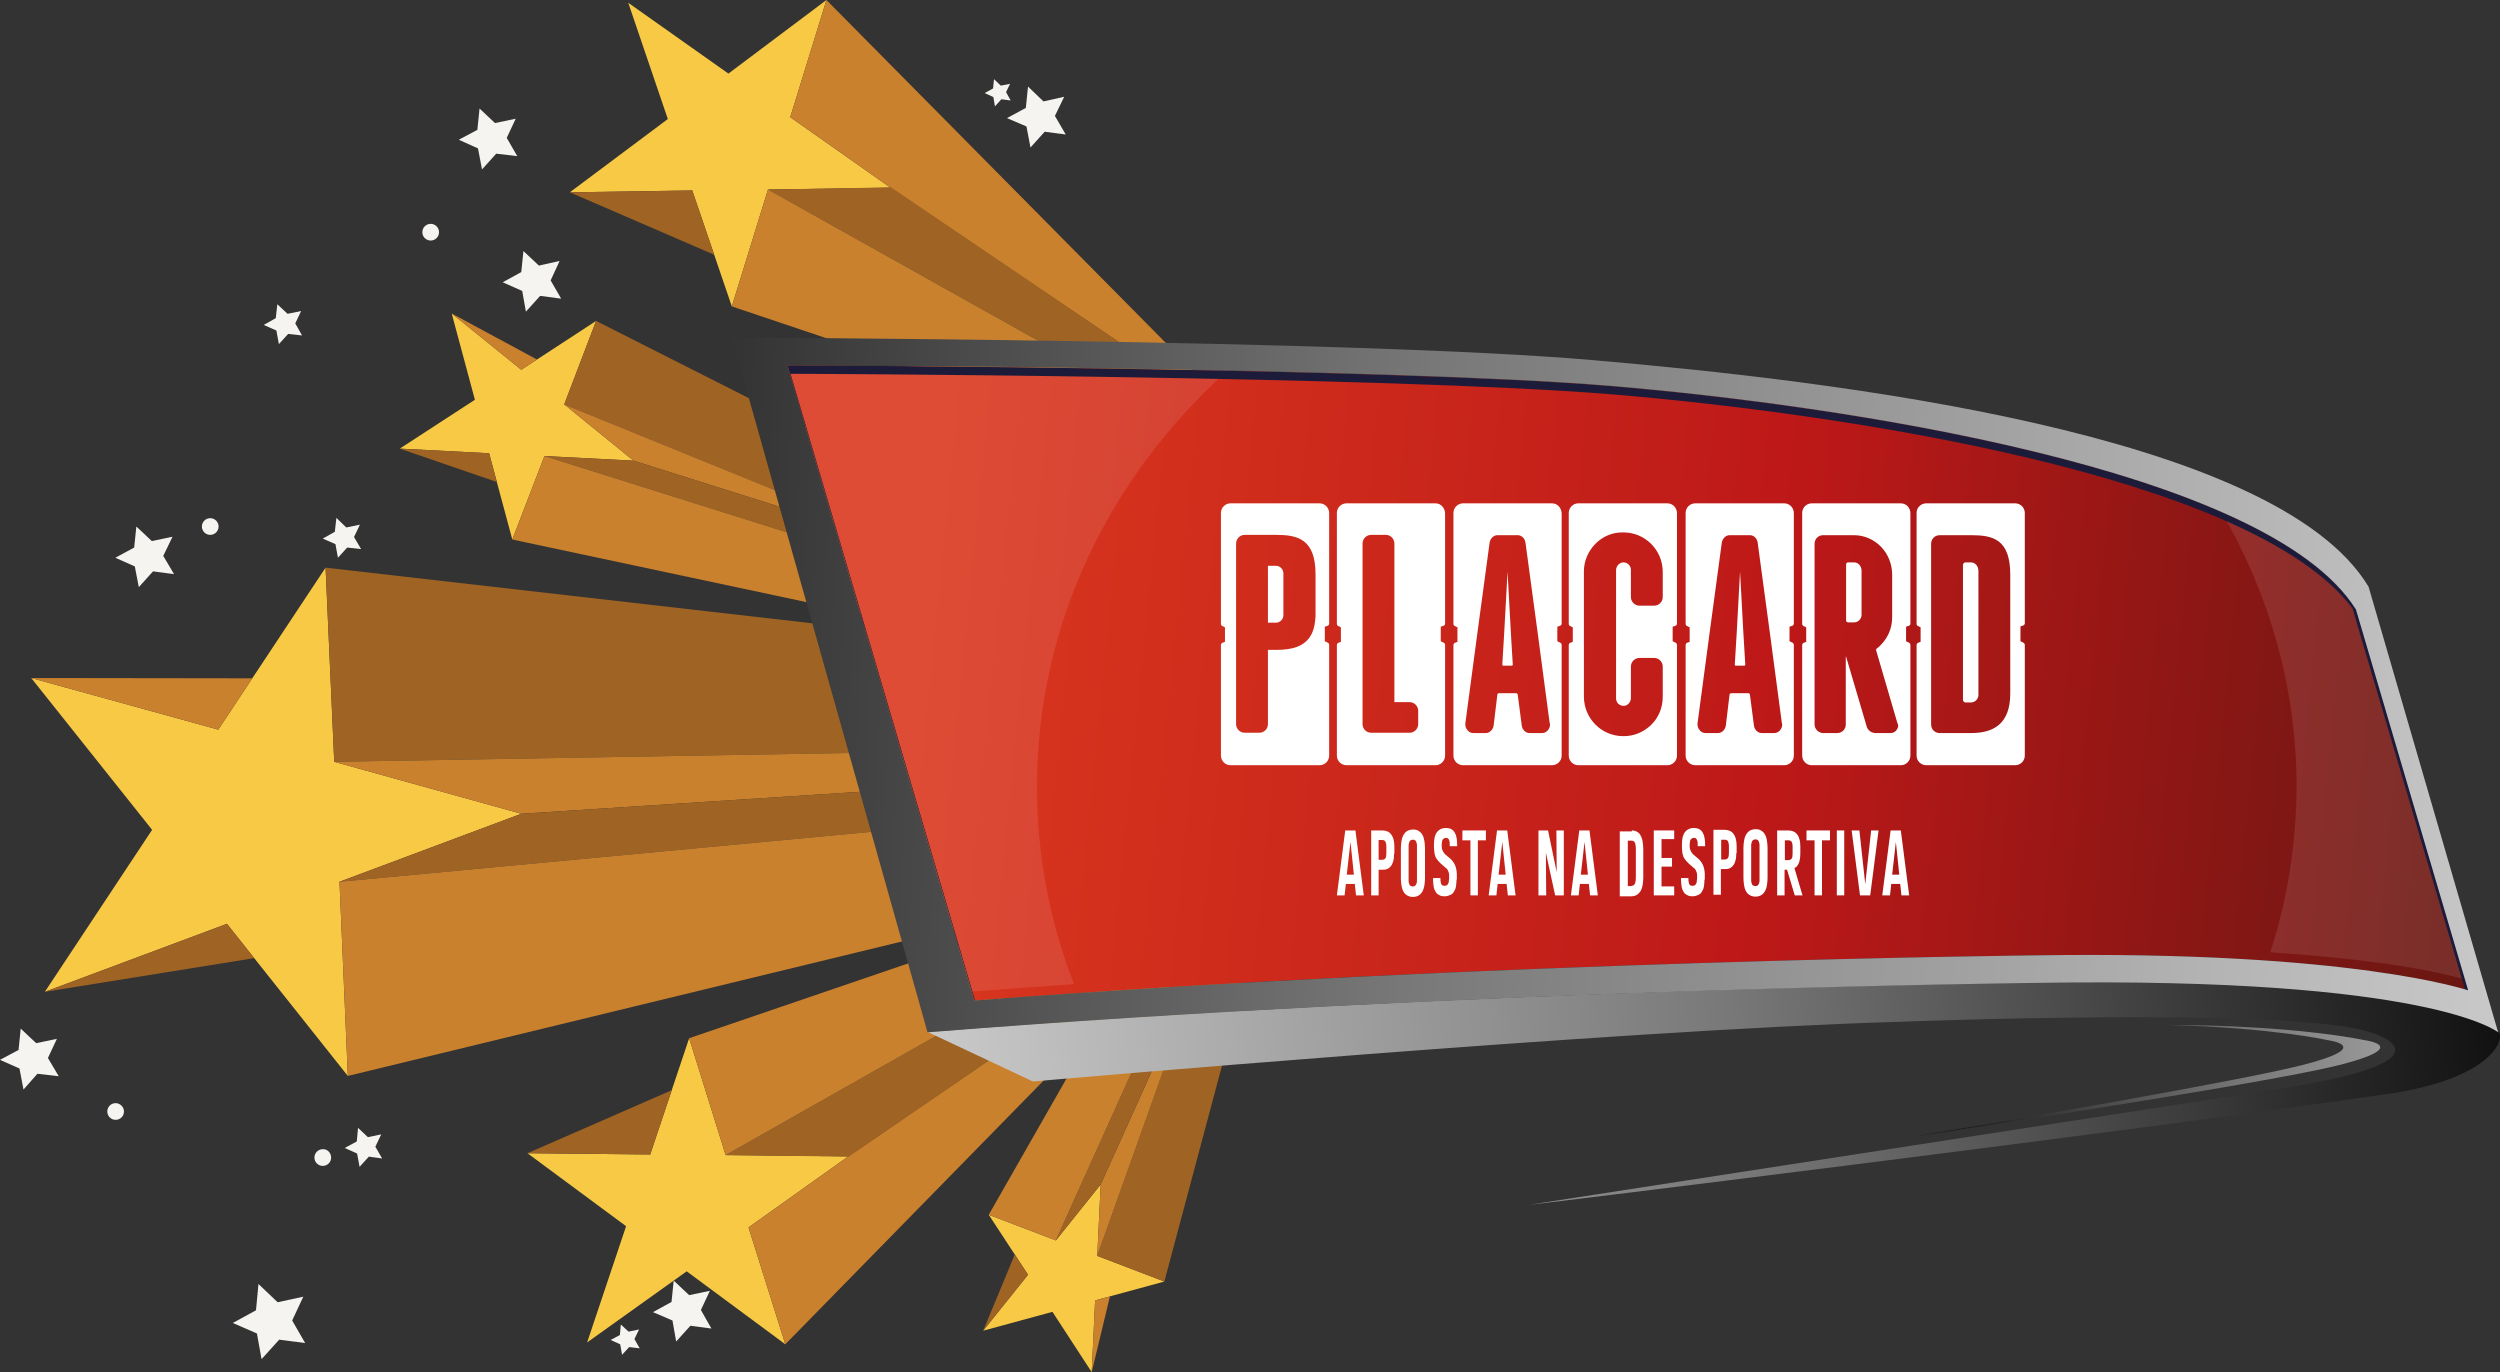 <?xml version="1.0" encoding="utf-8"?>
<!-- Generator: Adobe Illustrator 25.2.1, SVG Export Plug-In . SVG Version: 6.00 Build 0)  -->
<svg version="1.1" xmlns="http://www.w3.org/2000/svg" xmlns:xlink="http://www.w3.org/1999/xlink" x="0px" y="0px"
	 viewBox="0 0 808.6 443.8" style="enable-background:new 0 0 808.6 443.8;" xml:space="preserve">
<rect x="0" y="0" width="808.6" height="443.8" fill="#333333" stroke="none"/>
<style type="text/css">
	.st0{fill:#F5F4F0;}
	.st1{fill:#F7C945;}
	.st2{fill:#9F6323;}
	.st3{fill:#CA812E;}
	.st4{fill:url(#SVGID_1_);}
	.st5{fill:url(#SVGID_2_);}
	.st6{opacity:0.1;fill:#FFFFFF;}
	.st7{fill:url(#SVGID_3_);}
	.st8{fill:#1C1C3A;}
	.st9{fill:url(#SVGID_4_);}
	.st10{fill:#FFFFFF;}

.fadeIn {
  -webkit-animation-name: fadeIn;
  animation-name: fadeIn;
   -webkit-animation-duration: 1s;
  animation-duration: 6s;
  -webkit-animation-fill-mode: both;
  animation-fill-mode: both;
  animation-delay: 2s 
}

@-webkit-keyframes fadeIn {
  from {
    opacity: 0;
  }

  to {
    opacity: 1;
  }
}

@keyframes fadeIn {
  from {
    opacity: 0;
  }

  to {
    opacity: 1;
  }
}

 /**
     * scaleOut
     * - Big Scale Out
     */
    @keyframes scaleOut {

    from {
        transform: scale(0.1) translate3d(0,0px,0);
      }

      /*80% {
        transform: scale(1) translate3d(0, 70px, 0);
      }*/



      100% {
        transform: scale(1) translate3d(0,0px,0);
        
      }

    }

	.scaleOut {
       transform-origin: center;
       animation-name: scaleOut;
     }


      .ad-1 {
		    animation-duration: 3s;
	  }

	   .ad-2 {
		        animation-duration: 3s;
				animation-timing-function: cubic-bezier(0, 0, 0.1, 0.9);
				
	
		.ad-3 {	
			animation-duration: 3s;
			animation-timing-function: cubic-bezier(0, 0, 0.1, 0.9);
			
	  }

</style>
<g id="estrela_x5F_peq" class="fadeIn">
	<g>
		<polygon class="st0" points="326.9,32.5 323.9,32.1 321.8,34.4 321.3,31.4 318.5,30.1 321.2,28.6 321.5,25.6 323.7,27.7 
			326.7,27.1 325.4,29.8 		"/>
		<polygon class="st0" points="98.7,434.4 90.3,433.3 84.6,439.6 83.1,431.3 75.3,427.9 82.8,423.8 83.6,415.3 89.8,421.2 
			98.1,419.4 94.5,427.1 		"/>
		<polygon class="st0" points="167.3,50.5 160.5,49.7 155.9,54.8 154.6,48 148.4,45.2 154.4,42 155.1,35.1 160.1,39.8 166.8,38.4 
			163.9,44.6 		"/>
		<polygon class="st0" points="344.7,43.5 337.9,42.6 333.3,47.7 332,40.9 325.7,38.2 331.8,34.9 332.5,28 337.5,32.8 344.2,31.3 
			341.2,37.5 		"/>
		<polygon class="st0" points="181.5,96.6 174.7,95.7 170.1,100.8 168.9,94.1 162.6,91.3 168.6,88 169.3,81.2 174.3,85.9 181,84.4 
			178.1,90.7 		"/>
		<polygon class="st0" points="206.9,436.1 203.5,435.7 201.2,438.2 200.6,434.8 197.5,433.4 200.5,431.8 200.8,428.4 203.3,430.7 
			206.7,430 205.2,433.1 		"/>
		<polygon class="st0" points="123.6,374.7 119.3,374.1 116.3,377.4 115.5,373.1 111.5,371.3 115.4,369.2 115.8,364.8 119,367.8 
			123.3,366.9 121.4,370.9 		"/>
		<polygon class="st0" points="97.7,108.5 93.2,108 90.2,111.3 89.4,106.9 85.3,105.1 89.2,102.9 89.7,98.4 93,101.5 97.4,100.6 
			95.5,104.6 		"/>
		<polygon class="st0" points="116.8,177.6 112.3,177.1 109.3,180.4 108.5,176 104.4,174.2 108.3,172 108.8,167.5 112,170.6 
			116.4,169.7 114.5,173.7 		"/>
		<polygon class="st0" points="230.1,429.7 223.3,428.8 218.7,433.9 217.5,427.1 211.2,424.4 217.2,421.1 217.9,414.2 222.9,418.9 
			229.6,417.5 226.7,423.7 		"/>
		<polygon class="st0" points="19,348.1 12.1,347.3 7.6,352.4 6.3,345.6 0,342.8 6,339.6 6.7,332.7 11.7,337.4 18.4,336 15.5,342.2 
					"/>
		<polygon class="st0" points="56.3,185.7 49.5,184.8 44.9,189.9 43.6,183.2 37.3,180.4 43.4,177.1 44.1,170.3 49.1,175 55.8,173.6 
			52.8,179.8 		"/>
		<circle class="st0" cx="139.3" cy="75.1" r="2.7"/>
		<circle class="st0" cx="68" cy="170.3" r="2.7"/>
		<path class="st0" d="M40.1,359.5c0,1.5-1.2,2.7-2.7,2.7c-1.5,0-2.7-1.2-2.7-2.7c0-1.5,1.2-2.7,2.7-2.7
			C38.8,356.8,40.1,358,40.1,359.5z"/>
		<path class="st0" d="M107.1,374.4c0,1.5-1.2,2.7-2.7,2.7c-1.5,0-2.7-1.2-2.7-2.7s1.2-2.7,2.7-2.7
			C105.9,371.6,107.1,372.9,107.1,374.4z"/>
	</g>
</g>
<g id="est" class="scaleOut ad-1">
	<g>
		<g>
			<polygon class="st1" points="204.9,149 176.1,147.5 165.7,174.5 158.2,146.6 129.3,145.1 153.6,129.3 146.1,101.4 168.6,119.6 
				192.8,103.8 182.5,130.8 			"/>
			<polygon class="st2" points="302.6,159.3 192.8,103.8 182.5,130.8 300.5,179 			"/>
			<polygon class="st3" points="182.5,130.8 204.9,149 298.4,178.5 297.3,177.6 			"/>
			<polygon class="st2" points="176.1,147.5 204.9,149 298.4,178.5 295.9,185.2 			"/>
			<polygon class="st3" points="165.7,174.5 290.2,201 295.9,185.2 176.1,147.5 			"/>
			<polygon class="st2" points="129.3,145.1 160.7,155.9 158.2,146.6 			"/>
			<polygon class="st3" points="146.1,101.4 173.7,116.3 168.6,119.6 			"/>
		</g>
		<g>
			<polygon class="st1" points="288,60.7 248.4,61.3 236.7,99.1 223.9,61.6 184.3,62.2 216,38.5 203.2,0.9 235.6,23.8 267.3,0 
				255.6,37.9 			"/>
			<polygon class="st3" points="401.5,135.6 267.3,0 255.6,37.9 288,60.7 392.7,131.5 			"/>
			<polygon class="st2" points="392.7,131.5 288.2,60.6 248.4,61.3 366,127.1 			"/>
			<polygon class="st3" points="236.7,99.1 248.4,61.3 366,127.1 349,136.9 			"/>
			<polygon class="st2" points="184.3,62.2 223.9,61.6 231,82.4 			"/>
			<path class="st3" d="M255.6,37.9"/>
		</g>
		<g>
			<polygon class="st1" points="356,383.1 341.5,401.2 319.8,392.9 332.5,412.3 318,430.4 340.4,424.3 353.1,443.8 354.2,420.6 
				376.6,414.5 354.9,406.2 			"/>
			<polygon class="st2" points="402.1,319 376.6,414.5 354.9,406.2 389.2,309.7 			"/>
			<polygon class="st3" points="354.9,406.2 356,383.1 388.4,311.3 388.3,312.4 			"/>
			<polygon class="st2" points="341.5,401.2 356,383.1 388.4,311.3 383,309.2 			"/>
			<polygon class="st3" points="319.8,392.9 370.5,304.1 383,309.2 341.5,401.2 			"/>
			<polygon class="st2" points="318,430.4 328.2,405.8 332.5,412.3 			"/>
			<polygon class="st3" points="353.1,443.8 359,419.3 354.2,420.6 			"/>
		</g>
		<g>
			<polygon class="st1" points="274.4,374 234.7,373.6 222.9,335.8 210.3,373.4 170.6,373 202.5,396.6 189.9,434.2 222.1,411.2 
				254,434.8 242.1,397 			"/>
			<polygon class="st3" points="387.5,298.5 254,434.8 242.1,397 274.4,374 378.6,302.7 			"/>
			<polygon class="st2" points="378.6,302.7 274.5,374.1 234.7,373.6 352,307.2 			"/>
			<polygon class="st3" points="222.9,335.8 234.7,373.6 352,307.2 335,297.5 			"/>
			<polygon class="st2" points="170.6,373 210.3,373.4 217.3,352.6 			"/>
			<path class="st3" d="M242.1,397"/>
		</g>
		<g>
			<polygon class="st1" points="112.5,348 73.4,298.8 14.5,320.8 49.2,268.4 10.1,219.3 70.6,236 105.3,183.6 108.1,246.4 
				168.6,263.2 109.8,285.2 			"/>
			<polygon class="st2" points="108.1,246.4 388,241.6 374.6,214.4 105.3,183.6 			"/>
			<polygon class="st3" points="168.6,263.2 108.1,246.4 388,241.6 389.2,248.9 			"/>
			<polygon class="st3" points="10.1,219.3 81.6,219.4 70.6,236 			"/>
			<polygon class="st2" points="109.8,285.2 390.8,258.8 389.2,248.9 168.6,263.2 			"/>
			<polygon class="st3" points="112.5,348 109.8,285.2 390.8,258.8 391.9,280.2 			"/>
			<polygon class="st2" points="14.5,320.8 82.2,309.9 73.4,298.8 			"/>
		</g>
	</g>
</g>
<g id="onjogos">
	<g>
		<g>
			<linearGradient id="SVGID_1_" gradientUnits="userSpaceOnUse" x1="877.891" y1="270.129" x2="297.225" y2="212.129">
				<stop  offset="0" style="stop-color:#4D1610"/>
				<stop  offset="0.522" style="stop-color:#BD1818"/>
				<stop  offset="1" style="stop-color:#DA381F"/>
			</linearGradient>
			<path class="st4" d="M254.6,118.2c0,0,193,0.6,266.3,6.7c73.3,6.1,212.4,26.6,241.1,72.3l36.3,123.2c0,0-37-13-139.8-11.4
				c0,0-175.8,1.8-343.4,14.6L254.6,118.2z"/>
			<linearGradient id="SVGID_2_" gradientUnits="userSpaceOnUse" x1="303.431" y1="370.422" x2="807.593" y2="323.948">
				<stop  offset="3.285260e-03" style="stop-color:#CAC9C9"/>
				<stop  offset="0.512" style="stop-color:#797879"/>
				<stop  offset="1" style="stop-color:#111111"/>
			</linearGradient>
			<path class="st5" d="M808.1,333.8c0,0-21.3-18-148.7-16c0,0-184,2-359.3,16l34,16c0,0,189.3-16.7,280-19.3c0,0,126.3-5,152.3,3.3
				c0,0,31.7,8.8-28.8,18.3l-242.5,37.5c-10.2,1.4,198.8-24.2,280-36.2C807.6,347.9,810.2,335.1,808.1,333.8z"/>
			<g>
				<path class="st6" d="M734.3,308c13.3,0.9,44,3.3,62.9,8.8L762,197.2c-7.7-12.2-23.3-22.7-43.4-31.5
					c15.4,26.5,24.2,56.7,24.2,88.9C742.7,273.1,739.8,291.1,734.3,308z"/>
				<path class="st6" d="M347.4,318.3c-7.8-19.9-12-41.4-12-63.8c0-52.8,23.6-100.5,61.6-134.6c-71.9-1.5-142.4-1.7-142.4-1.7
					l59.6,202.5L347.4,318.3z"/>
			</g>
			<linearGradient id="SVGID_3_" gradientUnits="userSpaceOnUse" x1="835.12" y1="347.924" x2="622.12" y2="349.924">
				<stop  offset="3.285260e-03" style="stop-color:#CAC9C9"/>
				<stop  offset="0.512" style="stop-color:#797879"/>
				<stop  offset="1" style="stop-color:#111111"/>
			</linearGradient>
			<path class="st7" d="M764.6,336.4c0,0-21.5-4.8-63.8-4.9c34.4,0.9,51.9,4.9,51.9,4.9s16.2,2-8.5,8.2c-19.8,5-95.5,18-125.1,23
				l0,0c0,0,112.2-16.8,137-23S764.6,336.4,764.6,336.4z"/>
			<path class="st8" d="M799.3,320.1l-36.3-123.2l-1.3-0.2c-29.4-45.4-167.8-65.7-240.7-71.8c-73.3-6.1-266.3-6.7-266.3-6.7
				l60.5,205.5c0.1,0,0.1,0,0.2,0l-59.7-202.8c0,0,193,0.6,266.3,6.7c71.6,6,206.1,25.6,238.9,69.2l36.6,124L799.3,320.1z"/>
			<linearGradient id="SVGID_4_" gradientUnits="userSpaceOnUse" x1="815.453" y1="245.559" x2="118.117" y2="210.224">
				<stop  offset="3.285260e-03" style="stop-color:#CAC9C9"/>
				<stop  offset="0.512" style="stop-color:#797879"/>
				<stop  offset="1" style="stop-color:#111111"/>
			</linearGradient>
			<path class="st9" d="M766.1,189.8c-30-50-174-66.7-250.7-73.3c-76.7-6.7-278.7-7.3-278.7-7.3l63.3,224.7
				c175.3-14,359.3-16,359.3-16c127.3-2,148.7,16,148.7,16L766.1,189.8z M658.5,309c0,0-175.8,1.8-343.4,14.6l-60.5-205.5
				c0,0,193,0.6,266.3,6.7c73.3,6.1,212.4,26.6,241.1,72.3l36.3,123.2C798.3,320.4,761.3,307.4,658.5,309z"/>
		</g>
		<g>
			<g>
				<path class="st10" d="M435.1,268.6h3.3l2.7,21h-2.5l-0.4-3.7h-2.9l-0.4,3.7h-2.5L435.1,268.6z M435.6,282.9h2.3l-1.1-10.6
					L435.6,282.9z"/>
				<path class="st10" d="M450.9,276.1c0,1-0.1,1.9-0.3,2.5c-0.2,0.7-0.4,1.2-0.8,1.6c-0.3,0.4-0.7,0.7-1.2,0.9
					c-0.5,0.2-1,0.2-1.6,0.2h-1.1v8.3h-2.4v-21h3.6c0.6,0,1.1,0.1,1.6,0.3c0.5,0.2,0.9,0.5,1.2,0.9c0.3,0.4,0.6,0.9,0.8,1.6
					c0.2,0.7,0.3,1.5,0.3,2.4V276.1z M448.4,273.7c0-0.6-0.1-1.1-0.3-1.5c-0.2-0.3-0.5-0.5-1-0.5h-1.2v6.4h1.1
					c0.5,0,0.9-0.2,1.1-0.5c0.2-0.3,0.3-0.9,0.3-1.6V273.7z"/>
				<path class="st10" d="M457,268.3C457,268.3,457,268.3,457,268.3c0.8,0,1.4,0.1,1.9,0.5c0.5,0.3,0.9,0.7,1.2,1.3
					c0.3,0.5,0.5,1.2,0.6,1.9c0.1,0.7,0.2,1.5,0.2,2.3v9.8c0,0.8-0.1,1.6-0.2,2.3c-0.1,0.7-0.3,1.3-0.6,1.9c-0.3,0.5-0.7,1-1.2,1.3
					c-0.5,0.3-1.1,0.5-1.9,0.5l0,0v0c-0.8,0-1.4-0.2-1.9-0.5c-0.5-0.3-0.9-0.7-1.2-1.3c-0.3-0.5-0.5-1.2-0.6-1.9
					c-0.1-0.7-0.2-1.5-0.2-2.3v-9.8c0-0.8,0.1-1.6,0.2-2.3c0.1-0.7,0.3-1.3,0.6-1.9c0.3-0.5,0.7-1,1.2-1.3
					C455.6,268.5,456.3,268.3,457,268.3L457,268.3z M457,286.7C457,286.7,457,286.7,457,286.7C457.1,286.7,457.1,286.8,457,286.7
					c0.3,0,0.6-0.1,0.7-0.2c0.2-0.2,0.3-0.4,0.4-0.6c0.1-0.3,0.2-0.5,0.2-0.9c0-0.3,0-0.7,0-1v-9.7c0-0.3,0-0.7,0-1
					c0-0.3-0.1-0.6-0.2-0.9c-0.1-0.3-0.2-0.5-0.4-0.6c-0.2-0.2-0.4-0.2-0.7-0.2c0,0,0,0-0.1,0c-0.3,0-0.5,0.1-0.7,0.2
					c-0.2,0.2-0.3,0.4-0.4,0.6c-0.1,0.3-0.1,0.5-0.2,0.9c0,0.3,0,0.7,0,1v9.7c0,0.3,0,0.7,0,1c0,0.3,0.1,0.6,0.2,0.9
					c0.1,0.3,0.2,0.5,0.4,0.6C456.5,286.7,456.7,286.7,457,286.7z"/>
				<path class="st10" d="M471.1,284.5c0,0.9-0.1,1.6-0.2,2.3c-0.1,0.7-0.4,1.2-0.7,1.7c-0.3,0.5-0.7,0.8-1.2,1
					c-0.5,0.2-1,0.4-1.7,0.4c-0.7,0-1.4-0.1-1.8-0.4c-0.5-0.2-0.9-0.6-1.2-1.1c-0.3-0.5-0.5-1-0.6-1.7c-0.1-0.7-0.2-1.5-0.2-2.3V284
					h2.4v0.3c0,0.4,0,0.7,0.1,1c0,0.3,0.1,0.5,0.2,0.7c0.1,0.2,0.2,0.3,0.4,0.4c0.2,0.1,0.4,0.1,0.7,0.1c0.3,0,0.5-0.1,0.7-0.2
					c0.2-0.1,0.3-0.3,0.4-0.5c0.1-0.2,0.2-0.4,0.2-0.7c0-0.3,0.1-0.6,0.1-0.9v-0.2c0-0.4,0-0.8,0-1.1c0-0.3-0.1-0.6-0.2-0.9
					c-0.1-0.3-0.2-0.5-0.3-0.7c-0.1-0.2-0.3-0.4-0.6-0.6l-1.5-1.3c-0.5-0.5-0.9-0.9-1.2-1.3c-0.3-0.4-0.6-0.8-0.7-1.3
					c-0.2-0.5-0.3-0.9-0.3-1.5c-0.1-0.5-0.1-1.1-0.1-1.8v-0.4c0-1.8,0.3-3.1,1-4c0.6-0.8,1.6-1.3,2.8-1.3c1.3,0,2.2,0.4,2.8,1.3
					c0.6,0.9,0.9,2.2,0.9,4v0.6h-2.4l0-0.8c0-0.3,0-0.5-0.1-0.8c0-0.2-0.1-0.4-0.2-0.6c-0.1-0.2-0.2-0.3-0.4-0.4
					c-0.2-0.1-0.4-0.1-0.6-0.1c-0.2,0-0.4,0.1-0.6,0.2c-0.2,0.1-0.3,0.3-0.4,0.4c-0.1,0.2-0.2,0.4-0.2,0.7c0,0.3-0.1,0.6-0.1,0.9
					l0,0.4c0,0.5,0.1,1.1,0.3,1.5c0.2,0.5,0.5,0.9,0.8,1.2l1.3,1.1c0.5,0.4,0.9,0.8,1.2,1.2c0.3,0.4,0.6,0.9,0.8,1.4
					c0.2,0.5,0.3,1,0.4,1.6c0.1,0.6,0.1,1.2,0.1,1.8V284.5z"/>
				<path class="st10" d="M478,271.8v17.8h-2.4v-17.8H473v-3.2h7.6v3.2H478z"/>
				<path class="st10" d="M484.2,268.6h3.3l2.7,21h-2.5l-0.4-3.7h-2.9l-0.4,3.7h-2.5L484.2,268.6z M484.7,282.9h2.3l-1.1-10.6
					L484.7,282.9z"/>
				<path class="st10" d="M497.6,289.6v-21h3.1l2.8,13.5l-0.1-13.5h2.4l0,21H503l-3-13.8l0.1,13.8H497.6z"/>
				<path class="st10" d="M510.8,268.6h3.3l2.7,21h-2.5l-0.4-3.7H511l-0.4,3.7h-2.5L510.8,268.6z M511.3,282.9h2.3l-1.1-10.6
					L511.3,282.9z"/>
				<path class="st10" d="M527.8,268.6c0.7,0,1.4,0.2,1.8,0.5c0.5,0.3,0.9,0.7,1.1,1.3c0.3,0.5,0.5,1.1,0.6,1.9
					c0.1,0.7,0.2,1.5,0.2,2.3v9.3c0,0.8-0.1,1.6-0.2,2.3c-0.1,0.7-0.3,1.3-0.6,1.9c-0.3,0.5-0.7,0.9-1.2,1.3
					c-0.5,0.3-1.1,0.5-1.9,0.5h-3.7v-21H527.8z M527.8,286.5c0.5,0,0.8-0.3,1-0.7c0.2-0.5,0.3-1.1,0.3-2v-9.3c0-0.4,0-0.8-0.1-1.1
					c0-0.3-0.1-0.6-0.2-0.8c-0.1-0.2-0.2-0.4-0.4-0.5c-0.2-0.1-0.4-0.2-0.6-0.2h-1.3v14.7H527.8z"/>
				<path class="st10" d="M589.3,271.8v17.8h-2.4v-17.8h-2.6v-3.2h7.6v3.2H589.3z"/>
				<path class="st10" d="M594.1,289.6v-21h2.4v21H594.1z"/>
				<path class="st10" d="M607.6,268.6l-2.7,21h-3.3l-2.7-21h2.5l1.9,17.4l1.9-17.4H607.6z"/>
				<path class="st10" d="M611.5,268.6h3.3l2.7,21H615l-0.4-3.7h-2.9l-0.4,3.7h-2.5L611.5,268.6z M612,282.9h2.3l-1.1-10.6
					L612,282.9z"/>
				<polygon class="st10" points="537.4,280.3 540.8,280.3 540.8,277.5 537.4,277.5 537.4,271.4 541.5,271.4 541.5,268.6 
					534.9,268.6 534.9,289.6 541.5,289.6 541.5,286.7 537.4,286.7 				"/>
				<path class="st10" d="M551.3,284.5c0,0.9-0.1,1.6-0.2,2.3c-0.1,0.7-0.4,1.2-0.7,1.7c-0.3,0.5-0.7,0.8-1.2,1
					c-0.5,0.2-1,0.4-1.7,0.4c-0.7,0-1.4-0.1-1.8-0.4c-0.5-0.2-0.9-0.6-1.2-1.1c-0.3-0.5-0.5-1-0.6-1.7c-0.1-0.7-0.2-1.5-0.2-2.3V284
					h2.4v0.3c0,0.4,0,0.7,0.1,1c0,0.3,0.1,0.5,0.2,0.7c0.1,0.2,0.2,0.3,0.4,0.4c0.2,0.1,0.4,0.1,0.7,0.1c0.3,0,0.5-0.1,0.7-0.2
					c0.2-0.1,0.3-0.3,0.4-0.5c0.1-0.2,0.2-0.4,0.2-0.7c0-0.3,0.1-0.6,0.1-0.9v-0.2c0-0.4,0-0.8,0-1.1c0-0.3-0.1-0.6-0.2-0.9
					c-0.1-0.3-0.2-0.5-0.3-0.7c-0.1-0.2-0.3-0.4-0.6-0.6l-1.5-1.3c-0.5-0.5-0.9-0.9-1.2-1.3c-0.3-0.4-0.6-0.8-0.7-1.3
					c-0.2-0.5-0.3-0.9-0.3-1.5c-0.1-0.5-0.1-1.1-0.1-1.8v-0.4c0-1.8,0.3-3.1,1-4c0.6-0.8,1.6-1.3,2.8-1.3c1.3,0,2.2,0.4,2.8,1.3
					c0.6,0.9,0.9,2.2,0.9,4v0.6h-2.4l0-0.8c0-0.3,0-0.5-0.1-0.8c0-0.2-0.1-0.4-0.2-0.6c-0.1-0.2-0.2-0.3-0.4-0.4
					c-0.2-0.1-0.4-0.1-0.6-0.1c-0.2,0-0.4,0.1-0.6,0.2c-0.2,0.1-0.3,0.3-0.4,0.4c-0.1,0.2-0.2,0.4-0.2,0.7c0,0.3-0.1,0.6-0.1,0.9
					l0,0.4c0,0.5,0.1,1.1,0.3,1.5c0.2,0.5,0.5,0.9,0.8,1.2l1.3,1.1c0.5,0.4,0.9,0.8,1.2,1.2c0.3,0.4,0.6,0.9,0.8,1.4
					c0.2,0.5,0.3,1,0.4,1.6c0.1,0.6,0.1,1.2,0.1,1.8V284.5z"/>
				<path class="st10" d="M561.6,275.9c0,1-0.1,1.9-0.3,2.5c-0.2,0.7-0.4,1.2-0.8,1.6c-0.3,0.4-0.7,0.7-1.2,0.9
					c-0.5,0.2-1,0.2-1.6,0.2h-1.1v8.3h-2.4v-21h3.6c0.6,0,1.1,0.1,1.6,0.3c0.5,0.2,0.9,0.5,1.2,0.9c0.3,0.4,0.6,0.9,0.8,1.6
					c0.2,0.7,0.3,1.5,0.3,2.4V275.9z M559.2,273.6c0-0.6-0.1-1.1-0.3-1.5c-0.2-0.3-0.5-0.5-1-0.5h-1.2v6.4h1.1
					c0.5,0,0.9-0.2,1.1-0.5c0.2-0.3,0.3-0.9,0.3-1.6V273.6z"/>
				<path class="st10" d="M567.8,268.2C567.8,268.2,567.8,268.2,567.8,268.2c0.8,0,1.4,0.1,1.9,0.5c0.5,0.3,0.9,0.7,1.2,1.3
					c0.3,0.5,0.5,1.2,0.6,1.9c0.1,0.7,0.2,1.5,0.2,2.3v9.8c0,0.8-0.1,1.6-0.2,2.3c-0.1,0.7-0.3,1.3-0.6,1.9c-0.3,0.5-0.7,1-1.2,1.3
					c-0.5,0.3-1.1,0.5-1.9,0.5l0,0v0c-0.8,0-1.4-0.2-1.9-0.5c-0.5-0.3-0.9-0.7-1.2-1.3c-0.3-0.5-0.5-1.2-0.6-1.9
					c-0.1-0.7-0.2-1.5-0.2-2.3v-9.8c0-0.8,0.1-1.6,0.2-2.3c0.1-0.7,0.3-1.3,0.6-1.9c0.3-0.5,0.7-1,1.2-1.3
					C566.4,268.4,567,268.2,567.8,268.2L567.8,268.2z M567.8,286.6C567.8,286.6,567.8,286.6,567.8,286.6
					C567.8,286.6,567.8,286.6,567.8,286.6c0.3,0,0.6-0.1,0.7-0.2c0.2-0.2,0.3-0.4,0.4-0.6c0.1-0.3,0.2-0.5,0.2-0.9c0-0.3,0-0.7,0-1
					v-9.7c0-0.3,0-0.7,0-1c0-0.3-0.1-0.6-0.2-0.9c-0.1-0.3-0.2-0.5-0.4-0.6c-0.2-0.2-0.4-0.2-0.7-0.2c0,0,0,0-0.1,0
					c-0.3,0-0.5,0.1-0.7,0.2c-0.2,0.2-0.3,0.4-0.4,0.6c-0.1,0.3-0.1,0.5-0.2,0.9c0,0.3,0,0.7,0,1v9.7c0,0.3,0,0.7,0,1
					c0,0.3,0.1,0.6,0.2,0.9c0.1,0.3,0.2,0.5,0.4,0.6C567.2,286.5,567.5,286.6,567.8,286.6z"/>
				<path class="st10" d="M577.3,281.3h0.7l2.5,8.3h2.5l-2.6-8.8c0.3-0.2,0.6-0.4,0.8-0.6c0.3-0.4,0.6-0.9,0.8-1.6
					c0.2-0.7,0.3-1.5,0.3-2.5v-2.3c0-1-0.1-1.8-0.3-2.4c-0.2-0.7-0.4-1.2-0.8-1.6c-0.3-0.4-0.7-0.7-1.2-0.9c-0.5-0.2-1-0.3-1.6-0.3
					h-3.6v21h2.4V281.3z M577.3,271.8h1.2c0.5,0,0.8,0.2,1,0.5c0.2,0.3,0.3,0.8,0.3,1.5v2.3c0,0.8-0.1,1.3-0.3,1.6
					c-0.2,0.3-0.6,0.5-1.1,0.5h-1.1V271.8z"/>
			</g>
			<g>
				<path class="st10" d="M539.3,162.8h-28.8c-1.7,0-3.1,1.4-3.1,3.1v35.9c0,0.3,0.2,0.6,0.5,0.7l0.8,0.4v2.2v2.5l-0.8,0.3
					c-0.3,0.1-0.5,0.4-0.5,0.8v35.7c0,1.7,1.4,3.1,3.1,3.1h28.8c1.7,0,3.1-1.4,3.1-3.1v-35.8c0-0.3-0.2-0.6-0.4-0.7l-1-0.5v-2.2
					v-2.5l0.9-0.3c0.3-0.1,0.5-0.4,0.5-0.7v-35.7C542.4,164.2,541,162.8,539.3,162.8z M537.8,193.1c0,1.6-1.3,2.8-2.8,2.8h-4.7
					c-1.6,0-2.8-1.3-2.8-2.8v-8.8c0-1.3-1.1-2.4-2.4-2.4c-1.3,0-2.4,1.2-2.4,2.5v20.7v20.8c0,1.4,1.1,2.4,2.5,2.4
					c1.2,0,2.3-1.2,2.3-2.5v-10.2c0-1.6,1.3-2.8,2.8-2.8h4.7c1.6,0,2.8,1.3,2.8,2.8v9.8c0,3.4-1.3,6.7-3.8,9.1
					c-2.4,2.3-5.5,3.6-8.8,3.6c-0.1,0-0.1,0-0.2,0c-7,0-12.7-5.7-12.7-12.8v-20.2v-20.3c0-3.4,1.4-6.6,3.8-9c2.4-2.4,5.6-3.7,9-3.6
					c7,0,12.7,5.7,12.7,12.8V193.1z"/>
				<path class="st10" d="M562.8,184.9l-1.1,20.2l-0.6,9.9c0,0.2,0.1,0.3,0.3,0.3h2.8c0.2,0,0.3-0.2,0.3-0.3l-0.6-9.9L562.8,184.9z"
					/>
				<path class="st10" d="M426.8,162.8H398c-1.7,0-3.1,1.4-3.1,3.1v35.9c0,0.3,0.2,0.6,0.5,0.7l0.8,0.4v2.2v2.5l-0.8,0.3
					c-0.3,0.1-0.5,0.4-0.5,0.8v35.7c0,1.7,1.4,3.1,3.1,3.1h28.8c1.7,0,3.1-1.4,3.1-3.1v-35.8c0-0.3-0.2-0.6-0.4-0.7l-1-0.5v-2.2
					v-2.5l0.9-0.3c0.3-0.1,0.5-0.4,0.5-0.7v-35.7C429.9,164.2,428.5,162.8,426.8,162.8z M425.5,198.5c0,2.8-0.5,5-1.3,6.6
					c-2.1,4.1-6.4,5.1-11.5,5.1h-2.6v24c0,1.6-1.3,2.8-2.8,2.8h-4.7c-1.6,0-2.8-1.3-2.8-2.8v-29.2v-29.2c0-1.6,1.3-2.8,2.8-2.8h10.1
					c7,0,12.8,1.3,12.8,12.8V198.5z"/>
				<path class="st10" d="M502,162.8h-28.8c-1.7,0-3.1,1.4-3.1,3.1v35.9c0,0.3,0.2,0.6,0.5,0.7l0.8,0.4v2.2v2.5l-0.8,0.3
					c-0.3,0.1-0.5,0.4-0.5,0.8v35.7c0,1.7,1.4,3.1,3.1,3.1H502c1.7,0,3.1-1.4,3.1-3.1v-35.8c0-0.3-0.2-0.6-0.4-0.7l-1-0.5v-2.2v-2.5
					l0.9-0.3c0.3-0.1,0.5-0.4,0.5-0.7v-35.7C505,164.2,503.7,162.8,502,162.8z M500.8,236c-0.5,0.7-1.2,1.1-2,1.1h-4.1
					c-1.2,0-2.3-1-2.5-2.4l-1.3-10c0-0.3-0.3-0.5-0.6-0.5h-5.4c-0.3,0-0.6,0.2-0.6,0.5l-1.2,10c-0.2,1.3-1.3,2.4-2.5,2.4h-4.1
					c-0.8,0-1.5-0.4-2-1.1c-0.5-0.7-0.7-1.5-0.5-2.4l3.8-28.5l4-29.6c0.2-1.3,1.3-2.4,2.5-2.4h6.6c1.2,0,2.3,1,2.5,2.4l4,29.6
					l3.8,28.6C501.5,234.4,501.3,235.3,500.8,236z"/>
				<path class="st10" d="M577.1,162.8h-28.8c-1.7,0-3.1,1.4-3.1,3.1v35.9c0,0.3,0.2,0.6,0.5,0.7l0.8,0.4v2.2v2.5l-0.8,0.3
					c-0.3,0.1-0.5,0.4-0.5,0.8v35.7c0,1.7,1.4,3.1,3.1,3.1h28.8c1.7,0,3.1-1.4,3.1-3.1v-35.8c0-0.3-0.2-0.6-0.4-0.7l-1-0.5v-2.2
					v-2.5l0.9-0.3c0.3-0.1,0.5-0.4,0.5-0.7v-35.7C580.2,164.2,578.8,162.8,577.1,162.8z M575.9,236c-0.5,0.7-1.2,1.1-2,1.1h-4.1
					c-1.2,0-2.3-1-2.5-2.4l-1.3-10c0-0.3-0.3-0.5-0.6-0.5h-5.4c-0.3,0-0.6,0.2-0.6,0.5l-1.2,10c-0.2,1.3-1.3,2.4-2.5,2.4h-4.1
					c-0.8,0-1.5-0.4-2-1.1c-0.5-0.7-0.7-1.5-0.5-2.4l3.8-28.5l4-29.6c0.2-1.3,1.3-2.4,2.5-2.4h6.6c1.2,0,2.3,1,2.5,2.4l4,29.6
					l3.8,28.6C576.6,234.4,576.4,235.3,575.9,236z"/>
				<path class="st10" d="M464.3,162.8h-28.8c-1.7,0-3.1,1.4-3.1,3.1v35.9c0,0.3,0.2,0.6,0.5,0.7l0.8,0.4v2.2v2.5l-0.8,0.3
					c-0.3,0.1-0.5,0.4-0.5,0.8v35.7c0,1.7,1.4,3.1,3.1,3.1h28.8c1.7,0,3.1-1.4,3.1-3.1v-35.8c0-0.3-0.2-0.6-0.4-0.7l-1-0.5v-2.2
					v-2.5l0.9-0.3c0.3-0.1,0.5-0.4,0.5-0.7v-35.7C467.3,164.2,466,162.8,464.3,162.8z M458.7,234.2c0,1.6-1.3,2.8-2.8,2.8h-12.4
					c-1.6,0-2.8-1.3-2.8-2.8v-29.2v-29.2c0-1.6,1.3-2.8,2.8-2.8h4.7c1.6,0,2.8,1.3,2.8,2.8v29.2v22.1h4.9c1.6,0,2.8,1.3,2.8,2.8
					V234.2z"/>
				<path class="st10" d="M599.7,181.9h-2c-0.3,0-0.6,0.3-0.6,0.6v18.2c0,0.3,0.3,0.6,0.6,0.6h2c1.3,0,2.4-1.1,2.4-2.4v-14.5
					C602,183,601,181.9,599.7,181.9z"/>
				<path class="st10" d="M412.7,183h-2.6v18.4h2.6c1.3,0,2.4-1.1,2.4-2.4v-13.5C415.1,184.1,414,183,412.7,183z"/>
				<path class="st10" d="M637.5,181.9h-1.8c-0.4,0-0.8,0.4-0.8,0.8v22.4v21.3c0,0.4,0.4,0.8,0.8,0.8h1.8c1.3,0,2.4-1.1,2.4-2.4
					v-19.6v-20.7C639.8,183,638.8,181.9,637.5,181.9z"/>
				<path class="st10" d="M653.5,202.6l0.9-0.3c0.3-0.1,0.5-0.4,0.5-0.7v-35.7c0-1.7-1.4-3.1-3.1-3.1h-28.8c-1.7,0-3.1,1.4-3.1,3.1
					v35.9c0,0.3,0.2,0.6,0.5,0.7l0.8,0.4v2.2v2.5l-0.8,0.3c-0.3,0.1-0.5,0.4-0.5,0.8v35.7c0,1.7,1.4,3.1,3.1,3.1h28.8
					c1.7,0,3.1-1.4,3.1-3.1v-35.8c0-0.3-0.2-0.6-0.4-0.7l-1-0.5v-2.2V202.6z M650.2,205.1v19.2c0,10.1-5.7,12.8-12.7,12.8h-10.1
					c-1.6,0-2.8-1.2-2.8-2.8v-29.2v-29.2c0-1.6,1.2-2.8,2.8-2.8h10.1c7,0,12.7,1.2,12.7,12.8V205.1z"/>
				<path class="st10" d="M614.8,162.8H586c-1.7,0-3.1,1.4-3.1,3.1v35.9c0,0.3,0.2,0.6,0.5,0.7l0.8,0.4v2.2v2.5l-0.8,0.3
					c-0.3,0.1-0.5,0.4-0.5,0.8v35.7c0,1.7,1.4,3.1,3.1,3.1h28.8c1.7,0,3.1-1.4,3.1-3.1v-35.8c0-0.3-0.2-0.6-0.4-0.7l-1-0.5v-2.2
					v-2.5l0.9-0.3c0.3-0.1,0.5-0.4,0.5-0.7v-35.7C617.9,164.2,616.5,162.8,614.8,162.8z M613.5,236c-0.4,0.7-1.2,1.1-2,1.1h-4.9
					c-1.2,0-2.4-0.8-2.8-2l-6.7-22.7h-0.1v21.9c0,1.6-1.2,2.8-2.8,2.8h-4.5c-1.5,0-2.8-1.3-2.8-2.8v-29.2v-29.2
					c0-1.6,1.2-2.8,2.8-2.8h9.9c6.9,0,12.4,5.7,12.4,12.8v13.7c0,2-0.4,3.8-1.2,5.5c-0.9,1.8-2.1,3.4-3.8,4.7
					c-0.2,0.1-0.2,0.3-0.2,0.5l6.9,23.6C614.1,234.5,614,235.3,613.5,236z"/>
				<path class="st10" d="M487.6,184.9l-1.1,20.2l-0.6,9.9c0,0.2,0.1,0.3,0.3,0.3h2.8c0.2,0,0.3-0.2,0.3-0.3l-0.6-9.9L487.6,184.9z"
					/>
			</g>
		</g>
	</g>
</g>
</svg>
